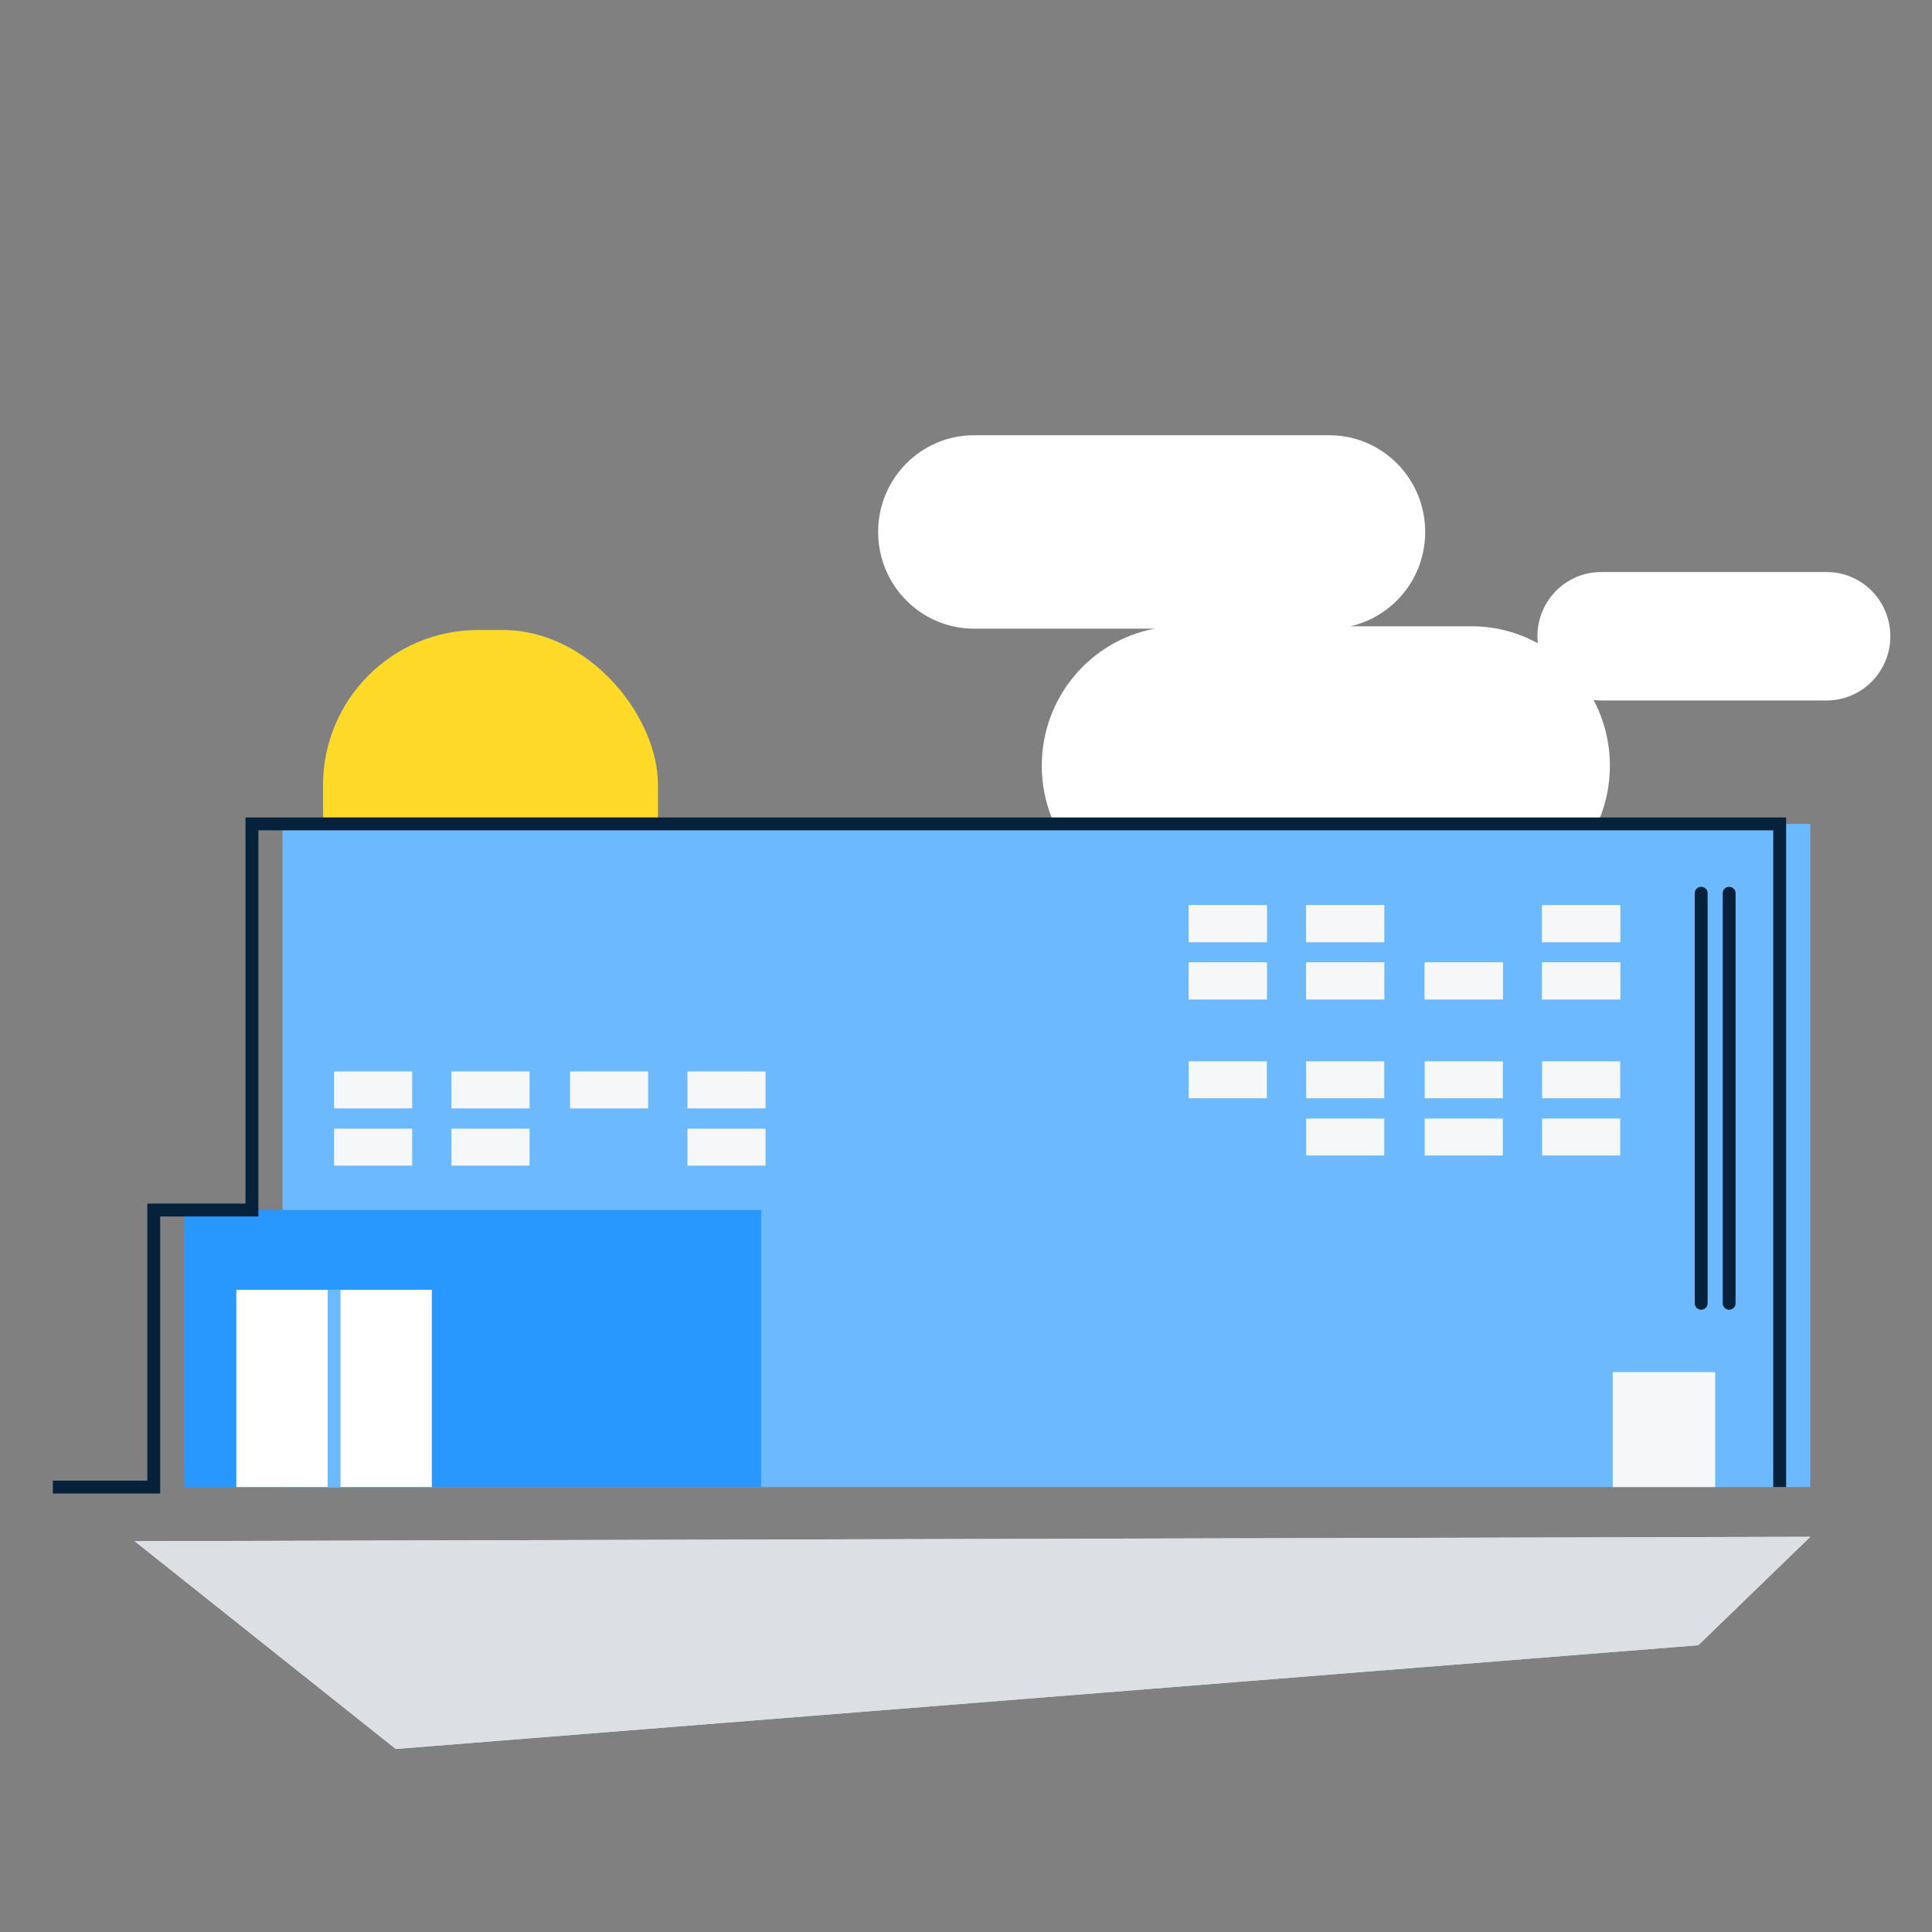 <?xml version="1.0" encoding="UTF-8"?>
<svg xmlns="http://www.w3.org/2000/svg" viewBox="0 0 375 375">
  <rect x="0" y="0" width="375" height="375" fill="#808080" stroke="none"/>
  <path d="m0 0h375v375h-375z" fill="none"></path>
  <rect fill="#fcda27" height="65.591" rx="30.095" width="65.011" x="62.704" y="122.282"></rect>
  <path d="m354.557 111.034h-43.792c-6.823 0-12.355 5.581-12.355 12.465 0 .461.029.914.077 1.362-3.814-2.102-8.189-3.297-12.841-3.297h-23.578c8.328-1.865 14.561-9.349 14.561-18.313 0-10.367-8.33-18.77-18.605-18.77h-68.973c-10.275 0-18.605 8.404-18.605 18.77s8.33 18.77 18.605 18.77h35.094c-12.479 2.323-21.935 13.35-21.935 26.612 0 14.95 12.013 27.07 26.831 27.07h56.605c14.818 0 26.831-12.12 26.831-27.07 0-4.616-1.148-8.961-3.168-12.764.478.057.962.094 1.456.094h43.792c6.824 0 12.355-5.581 12.355-12.465 0-6.884-5.531-12.465-12.355-12.465z" fill="#fff"></path>
  <path d="m54.847 159.917h296.532v128.72h-296.532z" fill="#6cb9ff"></path>
  <path d="m35.786 234.864h111.957v53.773h-111.957z" fill="#2898ff"></path>
  <path d="m313.03 266.324h19.881v22.313h-19.881z" fill="#f6f7f8"></path>
  <path d="m45.871 250.347h37.951v38.289h-37.951z" fill="#fff"></path>
  <path d="m64.847 250.347v38.289" fill="none" stroke="#6cb9ff" stroke-miterlimit="10" stroke-width="2.5"></path>
  <g fill="#f6f7f8">
    <path d="m230.737 175.703h15.158v7.171h-15.158z"></path>
    <path d="m253.521 175.703h15.158v7.171h-15.158z"></path>
    <path d="m299.324 175.703h15.158v7.171h-15.158z"></path>
    <path d="m230.737 186.81h15.158v7.171h-15.158z"></path>
    <path d="m253.521 186.81h15.158v7.171h-15.158z"></path>
    <path d="m276.54 186.81h15.158v7.171h-15.158z"></path>
    <path d="m299.324 186.81h15.158v7.171h-15.158z"></path>
    <path d="m230.737 175.703h15.158v7.171h-15.158z"></path>
    <path d="m253.521 175.703h15.158v7.171h-15.158z"></path>
    <path d="m299.324 175.703h15.158v7.171h-15.158z"></path>
    <path d="m230.737 186.81h15.158v7.171h-15.158z"></path>
    <path d="m253.521 186.81h15.158v7.171h-15.158z"></path>
    <path d="m276.54 186.81h15.158v7.171h-15.158z"></path>
    <path d="m299.324 186.81h15.158v7.171h-15.158z"></path>
    <path d="m230.737 206h15.158v7.171h-15.158z"></path>
    <path d="m253.521 206h15.158v7.171h-15.158z"></path>
    <path d="m276.54 206h15.158v7.171h-15.158z"></path>
    <path d="m299.324 206h15.158v7.171h-15.158z"></path>
    <path d="m253.521 217.106h15.158v7.171h-15.158z"></path>
    <path d="m276.54 217.106h15.158v7.171h-15.158z"></path>
    <path d="m299.324 217.106h15.158v7.171h-15.158z"></path>
    <path d="m64.847 207.968h15.158v7.171h-15.158z"></path>
    <path d="m87.631 207.968h15.158v7.171h-15.158z"></path>
    <path d="m110.649 207.968h15.158v7.171h-15.158z"></path>
    <path d="m133.433 207.968h15.158v7.171h-15.158z"></path>
    <path d="m64.847 219.074h15.158v7.171h-15.158z"></path>
    <path d="m87.631 219.074h15.158v7.171h-15.158z"></path>
    <path d="m133.433 219.074h15.158v7.171h-15.158z"></path>
  </g>
  <path d="m345.434 288.637v-128.72h-296.532v74.947h-19.061v53.773h-19.583" fill="none" stroke="#06223b" stroke-miterlimit="10" stroke-width="2.5"></path>
  <path d="m330.197 173.38v79.581" fill="none" stroke="#06223b" stroke-linecap="round" stroke-linejoin="round" stroke-width="2.5"></path>
  <path d="m335.626 173.38v79.581" fill="none" stroke="#06223b" stroke-linecap="round" stroke-linejoin="round" stroke-width="2.5"></path>
  <path d="m26.126 299.14 325.253-.847-21.741 21.045-252.825 20.136z" fill="#dce0e4"></path>
  <path d="m26.126 299.14 325.253-.847-21.741 21.045-252.825 20.136z" fill="#dce0e4"></path>
</svg>
